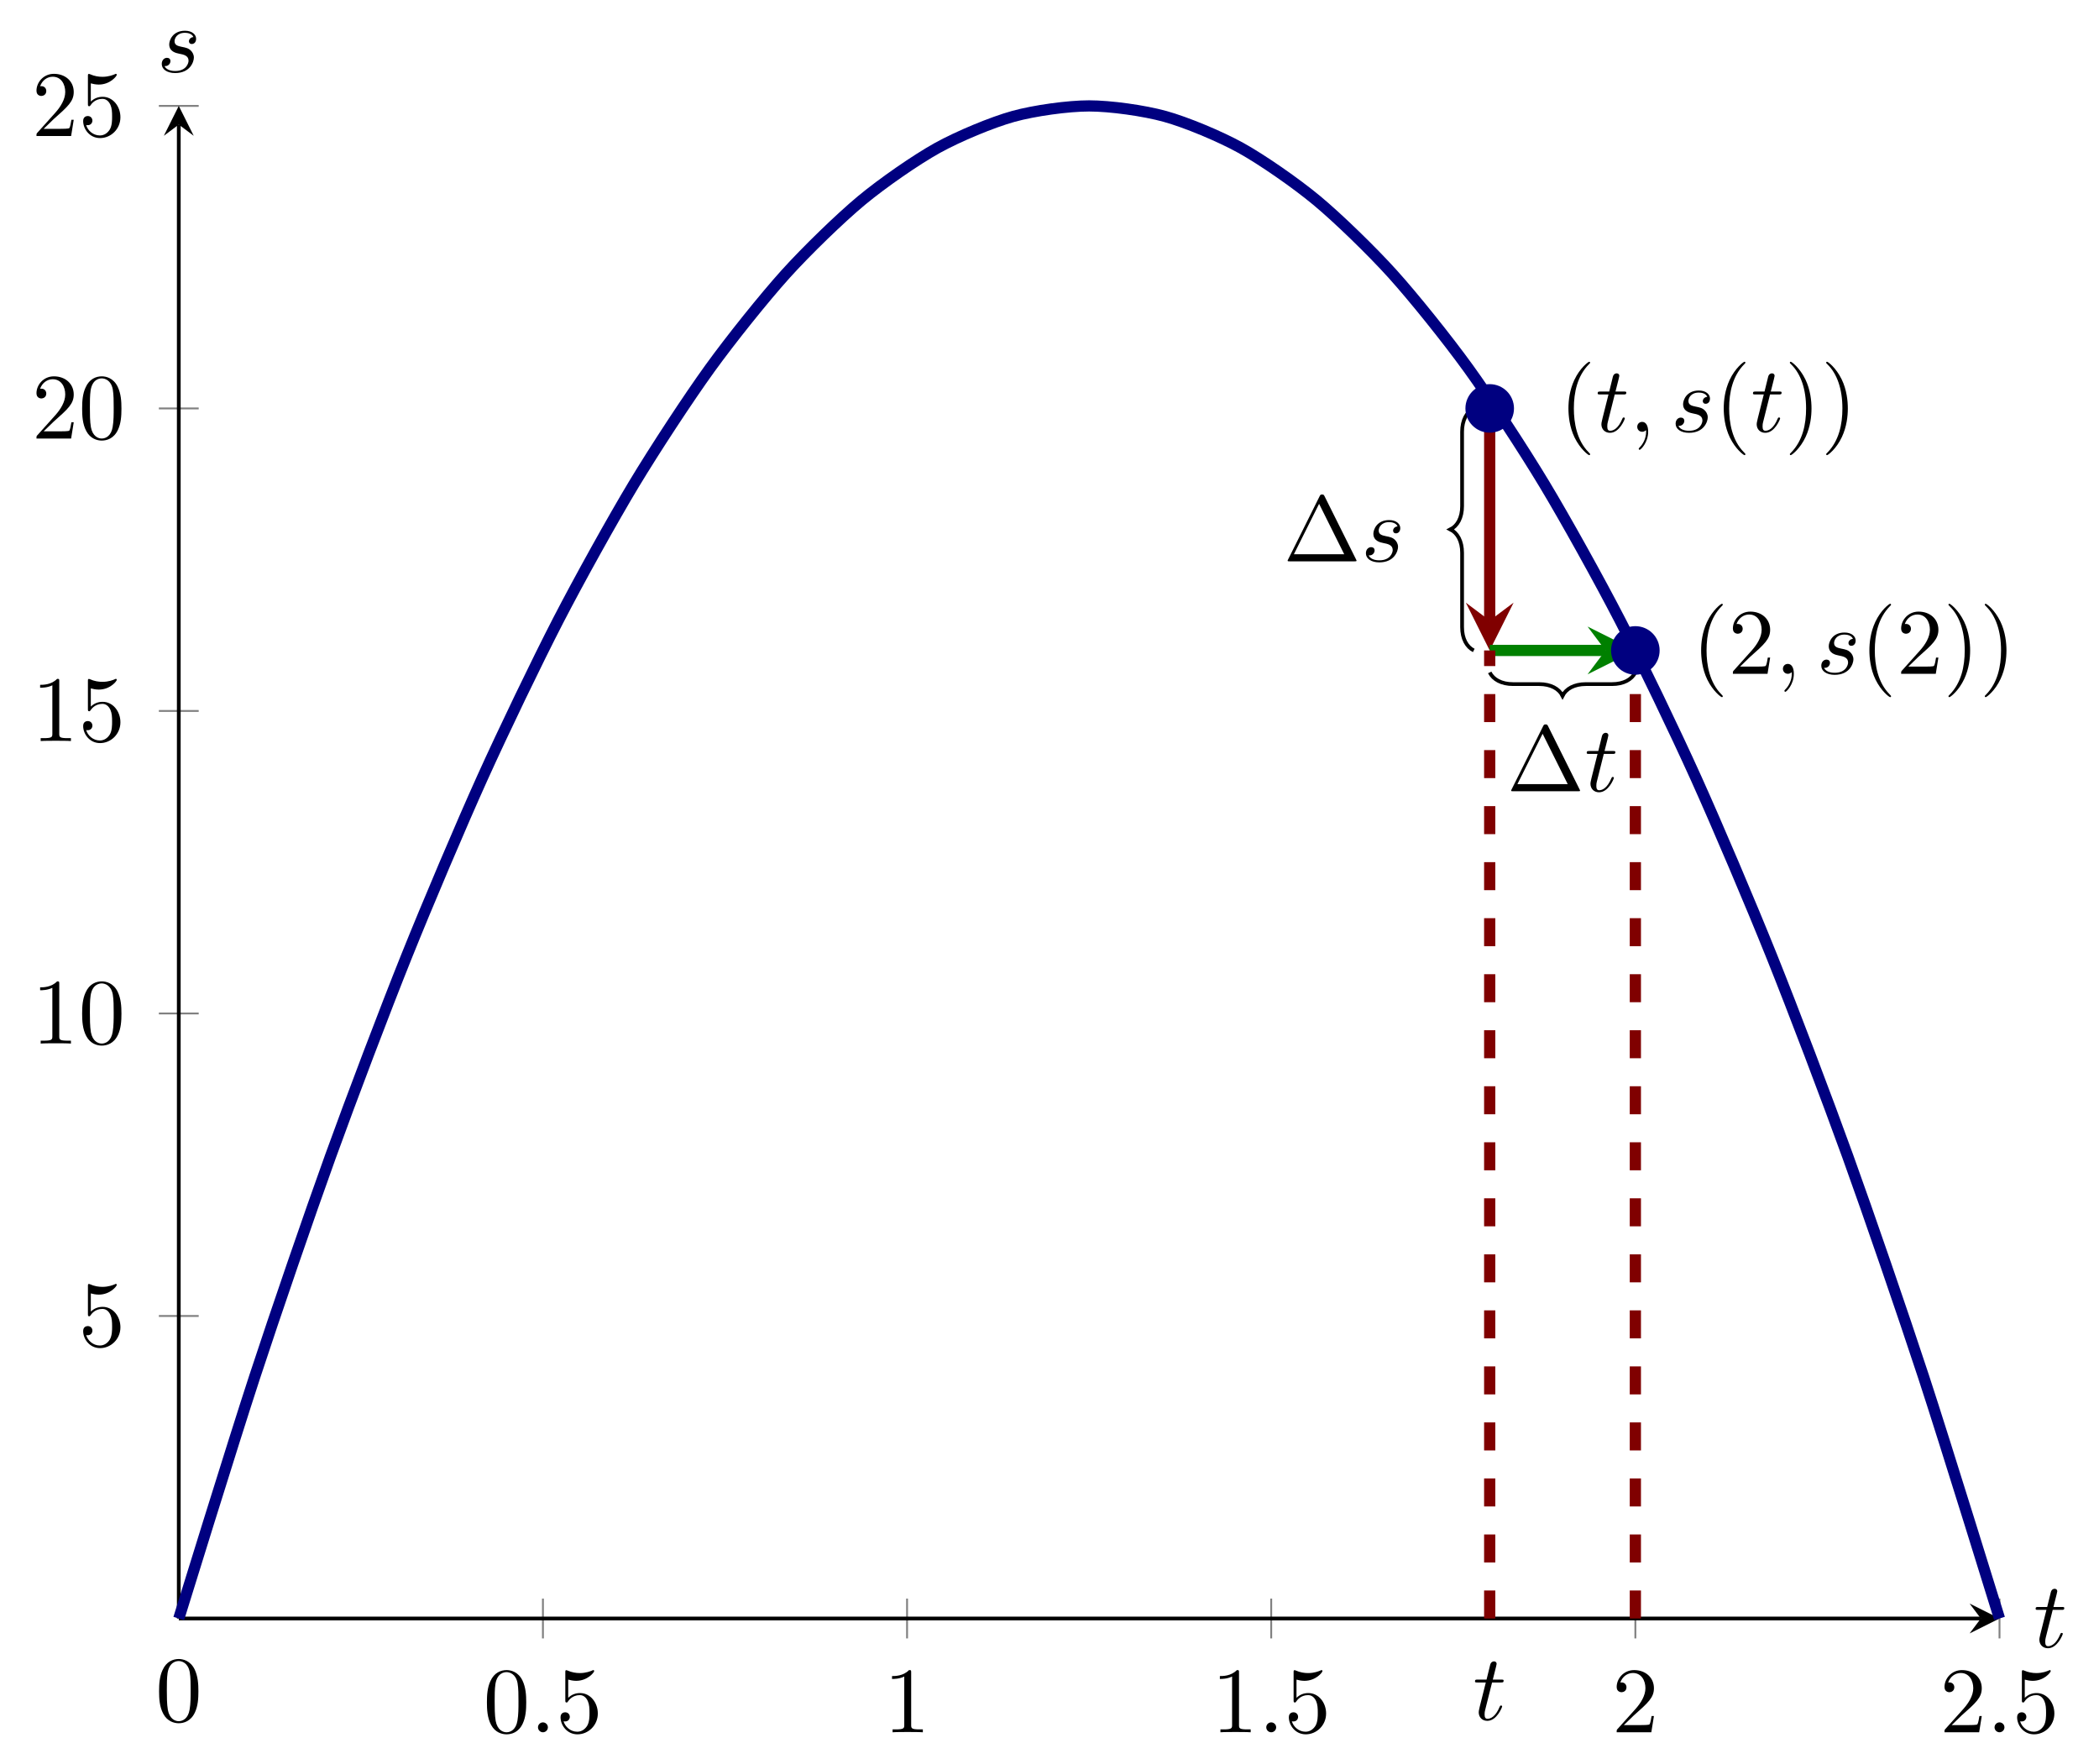 <?xml version="1.0" encoding="UTF-8" standalone="no"?>
<!DOCTYPE svg PUBLIC "-//W3C//DTD SVG 1.1//EN" "http://www.w3.org/Graphics/SVG/1.1/DTD/svg11.dtd">
<svg xmlns="http://www.w3.org/2000/svg" xmlns:xlink="http://www.w3.org/1999/xlink" version="1.1" width="223.966pt" height="188.23pt" viewBox="0 0 223.966 188.23">
<g enable-background="new">
<path transform="matrix(1,0,0,-1,19.076,172.696)" stroke-width=".199" stroke-linecap="butt" stroke-miterlimit="10" stroke-linejoin="miter" fill="none" stroke="#808080" d="M 38.855 -2.126 L 38.855 2.126 M 77.709 -2.126 L 77.709 2.126 M 116.564 -2.126 L 116.564 2.126 M 155.419 -2.126 L 155.419 2.126 M 194.274 -2.126 L 194.274 2.126 "/>
<path transform="matrix(1,0,0,-1,19.076,172.696)" stroke-width=".199" stroke-linecap="butt" stroke-miterlimit="10" stroke-linejoin="miter" fill="none" stroke="#808080" d="M -2.126 32.279 L 2.126 32.279 M -2.126 64.558 L 2.126 64.558 M -2.126 96.837 L 2.126 96.837 M -2.126 129.116 L 2.126 129.116 M -2.126 161.396 L 2.126 161.396 "/>
<path transform="matrix(1,0,0,-1,19.076,172.696)" stroke-width=".399" stroke-linecap="butt" stroke-miterlimit="10" stroke-linejoin="miter" fill="none" stroke="#000000" d="M 0 0 L 192.28 0 "/>
<path transform="matrix(1,0,0,-1,211.356,172.696)" d="M 1.993 0 L -1.196 1.594 L 0 0 L -1.196 -1.594 "/>
<path transform="matrix(1,0,0,-1,19.076,172.696)" stroke-width=".399" stroke-linecap="butt" stroke-miterlimit="10" stroke-linejoin="miter" fill="none" stroke="#000000" d="M 0 0 L 0 159.403 "/>
<path transform="matrix(0,-1,-1,-0,19.076,13.293)" d="M 1.993 0 L -1.196 1.594 L 0 0 L -1.196 -1.594 "/>
<symbol id="font_0_4">
<path d="M .421 .342 C .421 .422 .416 .502 .381 .576 C .335 .672 .253 .688 .211 .688 C .151 .688 .078 .662 .037 .569 C .005 .5 0 .422 0 .342 C 0 .267 .004 .177 .045 .101 C .088 .02 .161 0 .21 0 C .264 0 .34 .021 .384 .116 C .416 .185 .421 .263 .421 .342 M .21 .022 C .171 .022 .112 .047 .094 .143 C .083 .203 .083 .295 .083 .354 C .083 .418 .083 .484 .091 .538 C .11 .657 .185 .666 .21 .666 C .243 .666 .309 .648 .328 .549 C .338 .493 .338 .417 .338 .354 C .338 .279 .338 .211 .327 .147 C .312 .052 .255 .022 .21 .022 Z "/>
</symbol>
<use xlink:href="#font_0_4" transform="matrix(9.963,0,0,-9.963,51.955,185.055)"/>
<symbol id="font_1_1">
<path d="M .106 .053 C .106 .082 .082 .106 .053 .106 C .024 .106 0 .082 0 .053 C 0 .024 .024 0 .053 0 C .082 0 .106 .024 .106 .053 Z "/>
</symbol>
<use xlink:href="#font_1_1" transform="matrix(9.963,0,0,-9.963,57.404,184.836)"/>
<symbol id="font_0_7">
<path d="M .399 .223 C .399 .342 .317 .442 .209 .442 C .161 .442 .118 .426 .082 .391 L .082 .586 C .102 .58 .135 .573 .167 .573 C .29 .573 .36 .664 .36 .677 C .36 .683 .357 .688 .35 .688 C .349 .688 .347 .688 .342 .685 C .322 .676 .273 .656 .206 .656 C .166 .656 .12 .663 .073 .684 C .065 .687 .063 .687 .061 .687 C .051 .687 .051 .679 .051 .663 L .051 .367 C .051 .349 .051 .341 .065 .341 C .072 .341 .074 .344 .078 .35 C .089 .366 .126 .42 .207 .42 C .259 .42 .284 .374 .292 .356 C .308 .319 .31 .28 .31 .23 C .31 .195 .31 .135 .286 .093 C .262 .054 .225 .028 .179 .028 C .106 .028 .049 .081 .032 .14 C .035 .139 .038 .138 .049 .138 C .082 .138 .099 .163 .099 .187 C .099 .211 .082 .236 .049 .236 C .035 .236 0 .229 0 .183 C 0 .097 .069 0 .181 0 C .297 0 .399 .096 .399 .223 Z "/>
</symbol>
<use xlink:href="#font_0_7" transform="matrix(9.963,0,0,-9.963,59.812,185.055)"/>
<symbol id="font_0_5">
<path d="M .205 .64 C .205 .664 .205 .666 .182 .666 C .12 .602 .032 .602 0 .602 L 0 .571 C .02 .571 .079 .571 .131 .597 L .131 .079 C .131 .043 .128 .031 .038 .031 L .006 .031 L .006 0 C .041 .003 .128 .003 .168 .003 C .208 .003 .295 .003 .33 0 L .33 .031 L .298 .031 C .208 .031 .205 .042 .205 .079 L .205 .64 Z "/>
</symbol>
<use xlink:href="#font_0_5" transform="matrix(9.963,0,0,-9.963,95.181,184.836)"/>
<use xlink:href="#font_0_5" transform="matrix(9.963,0,0,-9.963,130.161,184.836)"/>
<use xlink:href="#font_1_1" transform="matrix(9.963,0,0,-9.963,135.112,184.836)"/>
<use xlink:href="#font_0_7" transform="matrix(9.963,0,0,-9.963,137.521,185.055)"/>
<symbol id="font_0_6">
<path d="M .077 .077 L .183 .18 C .339 .318 .399 .372 .399 .472 C .399 .586 .309 .666 .187 .666 C .074 .666 0 .574 0 .485 C 0 .429 .05 .429 .053 .429 C .07 .429 .105 .441 .105 .482 C .105 .508 .087 .534 .052 .534 C .044 .534 .042 .534 .039 .533 C .062 .598 .116 .635 .174 .635 C .265 .635 .308 .554 .308 .472 C .308 .392 .258 .313 .203 .251 L .011 .037 C 0 .026 0 .024 0 0 L .371 0 L .399 .174 L .374 .174 C .369 .144 .362 .1 .352 .085 C .345 .077 .279 .077 .257 .077 L .077 .077 Z "/>
</symbol>
<use xlink:href="#font_0_6" transform="matrix(9.963,0,0,-9.963,172.501,184.836)"/>
<use xlink:href="#font_0_6" transform="matrix(9.963,0,0,-9.963,207.481,184.836)"/>
<use xlink:href="#font_1_1" transform="matrix(9.963,0,0,-9.963,212.821,184.836)"/>
<use xlink:href="#font_0_7" transform="matrix(9.963,0,0,-9.963,215.229,185.055)"/>
<use xlink:href="#font_0_7" transform="matrix(9.963,0,0,-9.963,8.874,143.846)"/>
<use xlink:href="#font_0_5" transform="matrix(9.963,0,0,-9.963,4.281,111.349)"/>
<use xlink:href="#font_0_4" transform="matrix(9.963,0,0,-9.963,8.764,111.568)"/>
<use xlink:href="#font_0_5" transform="matrix(9.963,0,0,-9.963,4.281,79.07)"/>
<use xlink:href="#font_0_7" transform="matrix(9.963,0,0,-9.963,8.873,79.289)"/>
<use xlink:href="#font_0_6" transform="matrix(9.963,0,0,-9.963,3.892,46.791)"/>
<use xlink:href="#font_0_4" transform="matrix(9.963,0,0,-9.963,8.764,47.01)"/>
<use xlink:href="#font_0_6" transform="matrix(9.963,0,0,-9.963,3.892,14.513)"/>
<use xlink:href="#font_0_7" transform="matrix(9.963,0,0,-9.963,8.873,14.732)"/>
<path transform="matrix(1,0,0,-1,19.076,172.696)" stroke-width="1.196" stroke-linecap="butt" stroke-miterlimit="10" stroke-linejoin="miter" fill="none" stroke="#000080" d="M 0 0 C 0 0 5.848 18.936 8.095 25.778 C 10.341 32.621 13.943 43.095 16.189 49.315 C 18.436 55.535 22.038 65.012 24.284 70.61 C 26.53 76.208 30.132 84.687 32.379 89.664 C 34.625 94.64 38.227 102.121 40.473 106.476 C 42.72 110.83 46.322 117.314 48.568 121.046 C 50.814 124.778 54.417 130.265 56.663 133.375 C 58.909 136.485 62.511 140.974 64.757 143.462 C 67.004 145.95 70.606 149.442 72.852 151.308 C 75.098 153.174 78.701 155.668 80.947 156.912 C 83.193 158.156 86.795 159.653 89.042 160.275 C 91.288 160.897 94.89 161.395 97.136 161.396 C 99.382 161.396 102.985 160.897 105.231 160.275 C 107.477 159.653 111.079 158.157 113.326 156.913 C 115.572 155.669 119.174 153.175 121.42 151.309 C 123.666 149.443 127.269 145.952 129.515 143.464 C 131.761 140.976 135.363 136.487 137.61 133.377 C 139.856 130.267 143.458 124.78 145.704 121.048 C 147.951 117.316 151.553 110.832 153.799 106.478 C 156.045 102.124 159.647 94.643 161.894 89.667 C 164.14 84.69 167.742 76.212 169.988 70.614 C 172.235 65.015 175.837 55.539 178.083 49.319 C 180.329 43.098 183.931 32.624 186.178 25.782 C 188.424 18.94 194.272 .004 194.272 .004 "/>
<path transform="matrix(1,0,0,-1,19.076,172.696)" stroke-width=".399" stroke-linecap="butt" stroke-miterlimit="10" stroke-linejoin="miter" fill="none" stroke="#000000" d="M 138.176 103.293 C 137.429 103.667 136.931 104.539 136.931 105.784 L 136.931 113.714 C 136.931 114.959 136.433 115.831 135.686 116.205 C 136.433 116.578 136.931 117.45 136.931 118.696 L 136.931 126.626 C 136.931 127.871 137.429 128.743 138.176 129.116 "/>
<path transform="matrix(1,0,0,-1,19.076,172.696)" stroke-width=".399" stroke-linecap="butt" stroke-miterlimit="10" stroke-linejoin="miter" fill="none" stroke="#000000" d="M 139.877 100.947 C 140.251 100.2 141.122 99.701 142.368 99.701 L 145.157 99.701 C 146.403 99.701 147.274 99.203 147.648 98.456 C 148.022 99.203 148.893 99.701 150.139 99.701 L 152.928 99.701 C 154.174 99.701 155.045 100.2 155.419 100.947 "/>
<use xlink:href="#font_0_4" transform="matrix(9.963,0,0,-9.963,16.975,183.872)"/>
<path transform="matrix(1,0,0,-1,19.076,172.696)" stroke-width="1.196" stroke-linecap="butt" stroke-miterlimit="10" stroke-linejoin="miter" fill="none" stroke="#800000" d="M 139.877 106.481 L 139.877 129.116 "/>
<path transform="matrix(0,1,1,0,158.953,66.215)" d="M 3.188 0 L -1.913 2.55 L 0 0 L -1.913 -2.55 " fill="#800000"/>
<path transform="matrix(1,0,0,-1,19.076,172.696)" stroke-width="1.196" stroke-linecap="butt" stroke-miterlimit="10" stroke-linejoin="miter" fill="none" stroke="#008000" d="M 139.877 103.293 L 152.231 103.293 "/>
<path transform="matrix(1,0,0,-1,171.307,69.403)" d="M 3.188 0 L -1.913 2.55 L 0 0 L -1.913 -2.55 " fill="#008000"/>
<path transform="matrix(1,0,0,-1,19.076,172.696)" stroke-width="1.196" stroke-linecap="butt" stroke-dasharray="2.989,2.989" stroke-miterlimit="10" stroke-linejoin="miter" fill="none" stroke="#800000" d="M 139.877 0 L 139.877 103.293 "/>
<path transform="matrix(1,0,0,-1,19.076,172.696)" stroke-width="1.196" stroke-linecap="butt" stroke-dasharray="2.989,2.989" stroke-miterlimit="10" stroke-linejoin="miter" fill="none" stroke="#800000" d="M 155.419 0 L 155.419 103.293 "/>
<symbol id="font_0_1">
<path d="M .395 .698 C .388 .711 .386 .716 .369 .716 C .352 .716 .35 .711 .343 .698 L .005 .02 C 0 .011 0 .009 0 .008 C 0 0 .006 0 .022 0 L .716 0 C .732 0 .738 0 .738 .008 C .738 .009 .738 .011 .733 .02 L .395 .698 M .337 .616 L .606 .076 L .067 .076 L .337 .616 Z "/>
</symbol>
<use xlink:href="#font_0_1" transform="matrix(9.963,0,0,-9.963,161.241,84.428)"/>
<symbol id="font_1_4">
<path d="M .183 .411 L .277 .411 C .297 .411 .307 .411 .307 .431 C .307 .442 .297 .442 .279 .442 L .191 .442 C .227 .584 .232 .604 .232 .61 C .232 .627 .22 .637 .203 .637 C .2 .637 .172 .636 .163 .601 L .124 .442 L .03 .442 C .01 .442 0 .442 0 .423 C 0 .411 .008 .411 .028 .411 L .116 .411 C .044 .127 .04 .11 .04 .092 C .04 .038 .078 0 .132 0 C .234 0 .291 .146 .291 .154 C .291 .164 .283 .164 .279 .164 C .27 .164 .269 .161 .264 .15 C .221 .046 .168 .022 .134 .022 C .113 .022 .103 .035 .103 .068 C .103 .092 .105 .099 .109 .116 L .183 .411 Z "/>
</symbol>
<use xlink:href="#font_1_4" transform="matrix(9.963,0,0,-9.963,169.304,84.538)"/>
<use xlink:href="#font_0_1" transform="matrix(9.963,0,0,-9.963,137.392,59.896)"/>
<symbol id="font_1_3">
<path d="M .339 .385 C .311 .384 .291 .362 .291 .34 C .291 .326 .3 .311 .322 .311 C .344 .311 .368 .328 .368 .367 C .368 .412 .325 .453 .249 .453 C .117 .453 .08 .351 .08 .307 C .08 .229 .154 .214 .183 .208 C .235 .198 .287 .187 .287 .132 C .287 .106 .264 .022 .144 .022 C .13 .022 .053 .022 .03 .075 C .068 .07 .093 .1 .093 .128 C .093 .151 .077 .163 .056 .163 C .03 .163 0 .142 0 .097 C 0 .04 .057 0 .143 0 C .305 0 .344 .121 .344 .166 C .344 .202 .325 .227 .313 .239 C .286 .267 .257 .272 .213 .281 C .177 .289 .137 .296 .137 .341 C .137 .37 .161 .431 .249 .431 C .274 .431 .324 .424 .339 .385 Z "/>
</symbol>
<use xlink:href="#font_1_3" transform="matrix(9.963,0,0,-9.963,145.744,60.006)"/>
<use xlink:href="#font_1_4" transform="matrix(9.963,0,0,-9.963,157.382,183.617)"/>
<symbol id="font_0_2">
<path d="M .232 .01 C .232 .013 .232 .015 .215 .032 C .09 .158 .058 .347 .058 .5 C .058 .674 .096 .848 .219 .973 C .232 .985 .232 .987 .232 .99 C .232 .997 .228 1 .222 1 C .212 1 .122 .932 .063 .805 C .012 .695 0 .584 0 .5 C 0 .422 .011 .301 .066 .188 C .126 .065 .212 0 .222 0 C .228 0 .232 .003 .232 .01 Z "/>
</symbol>
<use xlink:href="#font_0_2" transform="matrix(9.963,0,0,-9.963,181.513,74.386)"/>
<use xlink:href="#font_0_6" transform="matrix(9.963,0,0,-9.963,184.901,71.895)"/>
<symbol id="font_1_2">
<path d="M .117 .194 C .117 .26 .092 .299 .053 .299 C .02 .299 0 .274 0 .246 C 0 .219 .02 .193 .053 .193 C .065 .193 .078 .197 .088 .206 C .091 .208 .092 .209 .093 .209 C .094 .209 .095 .208 .095 .194 C .095 .12 .06 .06 .027 .027 C .016 .016 .016 .014 .016 .011 C .016 .004 .021 0 .026 0 C .037 0 .117 .077 .117 .194 Z "/>
</symbol>
<use xlink:href="#font_1_2" transform="matrix(9.963,0,0,-9.963,190.24,73.818)"/>
<use xlink:href="#font_1_3" transform="matrix(9.963,0,0,-9.963,194.334,72.005)"/>
<symbol id="font_0_3">
<path d="M .232 .5 C .232 .578 .221 .699 .166 .812 C .106 .935 .02 1 .01 1 C .004 1 0 .996 0 .99 C 0 .987 0 .985 .019 .967 C .117 .868 .174 .709 .174 .5 C .174 .329 .137 .153 .013 .027 C 0 .015 0 .013 0 .01 C 0 .004 .004 0 .01 0 C .02 0 .11 .068 .169 .195 C .22 .305 .232 .416 .232 .5 Z "/>
</symbol>
<use xlink:href="#font_0_2" transform="matrix(9.963,0,0,-9.963,199.466,74.386)"/>
<use xlink:href="#font_0_6" transform="matrix(9.963,0,0,-9.963,202.854,71.895)"/>
<use xlink:href="#font_0_3" transform="matrix(9.963,0,0,-9.963,207.905,74.386)"/>
<use xlink:href="#font_0_3" transform="matrix(9.963,0,0,-9.963,211.78,74.386)"/>
<use xlink:href="#font_0_2" transform="matrix(9.963,0,0,-9.963,167.355,48.563)"/>
<use xlink:href="#font_1_4" transform="matrix(9.963,0,0,-9.963,170.472,46.182)"/>
<use xlink:href="#font_1_2" transform="matrix(9.963,0,0,-9.963,174.696,47.995)"/>
<use xlink:href="#font_1_3" transform="matrix(9.963,0,0,-9.963,178.791,46.182)"/>
<use xlink:href="#font_0_2" transform="matrix(9.963,0,0,-9.963,183.925,48.563)"/>
<use xlink:href="#font_1_4" transform="matrix(9.963,0,0,-9.963,187.042,46.182)"/>
<use xlink:href="#font_0_3" transform="matrix(9.963,0,0,-9.963,190.979,48.563)"/>
<use xlink:href="#font_0_3" transform="matrix(9.963,0,0,-9.963,194.854,48.563)"/>
<path transform="matrix(1,0,0,-1,19.076,172.696)" d="M 141.87 129.116 C 141.87 130.217 140.978 131.109 139.877 131.109 C 138.777 131.109 137.884 130.217 137.884 129.116 C 137.884 128.016 138.777 127.124 139.877 127.124 C 140.978 127.124 141.87 128.016 141.87 129.116 Z M 139.877 129.116 " fill="#000080"/>
<path transform="matrix(1,0,0,-1,19.076,172.696)" stroke-width="1.196" stroke-linecap="butt" stroke-miterlimit="10" stroke-linejoin="miter" fill="none" stroke="#000080" d="M 141.87 129.116 C 141.87 130.217 140.978 131.109 139.877 131.109 C 138.777 131.109 137.884 130.217 137.884 129.116 C 137.884 128.016 138.777 127.124 139.877 127.124 C 140.978 127.124 141.87 128.016 141.87 129.116 Z M 139.877 129.116 "/>
<path transform="matrix(1,0,0,-1,19.076,172.696)" d="M 157.411 103.293 C 157.411 104.394 156.519 105.286 155.419 105.286 C 154.318 105.286 153.426 104.394 153.426 103.293 C 153.426 102.193 154.318 101.301 155.419 101.301 C 156.519 101.301 157.411 102.193 157.411 103.293 Z M 155.419 103.293 " fill="#000080"/>
<path transform="matrix(1,0,0,-1,19.076,172.696)" stroke-width="1.196" stroke-linecap="butt" stroke-miterlimit="10" stroke-linejoin="miter" fill="none" stroke="#000080" d="M 157.411 103.293 C 157.411 104.394 156.519 105.286 155.419 105.286 C 154.318 105.286 153.426 104.394 153.426 103.293 C 153.426 102.193 154.318 101.301 155.419 101.301 C 156.519 101.301 157.411 102.193 157.411 103.293 Z M 155.419 103.293 "/>
<use xlink:href="#font_1_4" transform="matrix(9.963,0,0,-9.963,217.203,175.87)"/>
<use xlink:href="#font_1_3" transform="matrix(9.963,0,0,-9.963,17.259,7.794)"/>
</g>
</svg>
